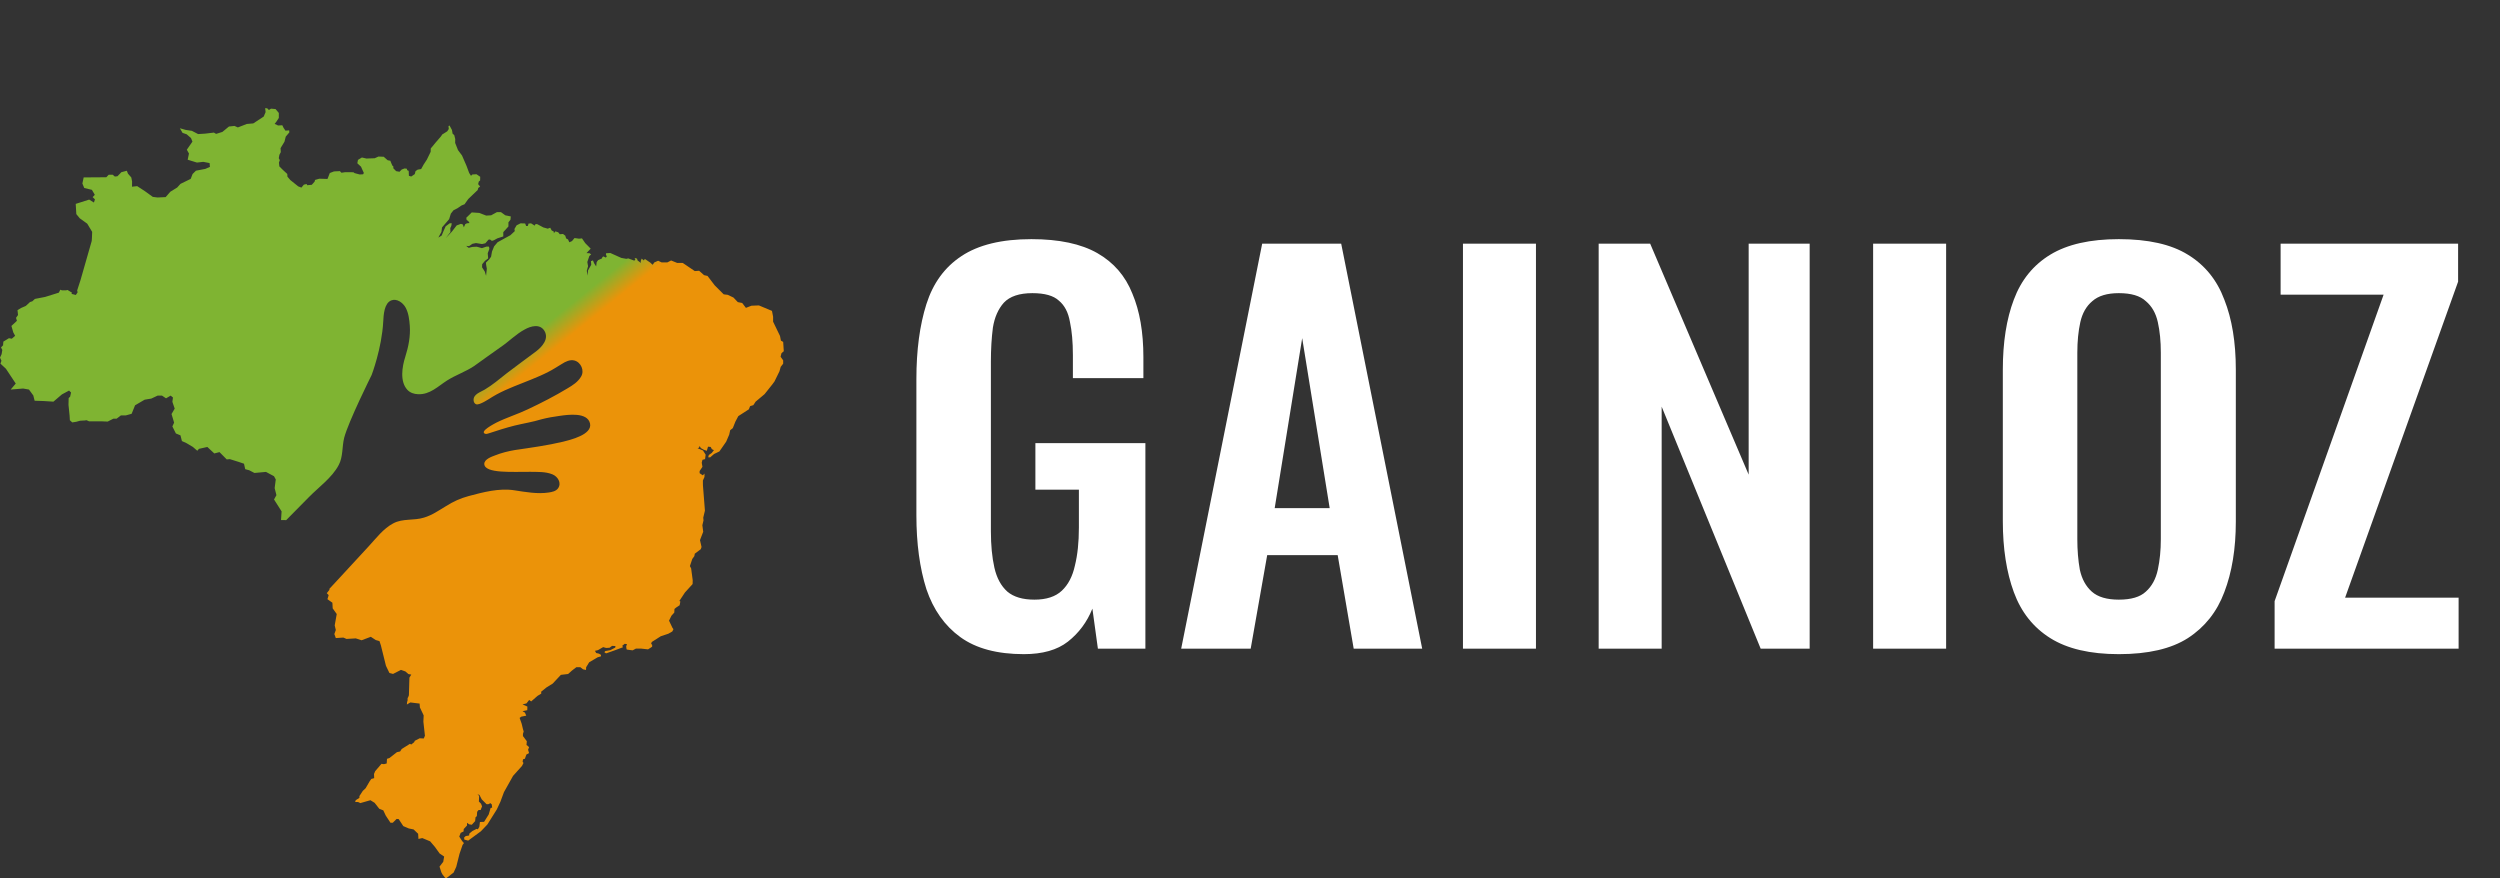 <svg width="185" height="65" viewBox="0 0 185 65" fill="none" xmlns="http://www.w3.org/2000/svg">
<rect x="0" y="0" width="185" height="65" fill="#333333" stroke="none"/>
<path d="M75.768 48.407C73.795 48.407 72.228 47.988 71.069 47.149C69.91 46.31 69.071 45.126 68.553 43.597C68.06 42.043 67.813 40.218 67.813 38.121V28.057C67.813 25.911 68.06 24.061 68.553 22.507C69.046 20.953 69.91 19.769 71.143 18.955C72.401 18.116 74.128 17.697 76.323 17.697C78.37 17.697 79.998 18.042 81.207 18.733C82.416 19.424 83.279 20.423 83.797 21.73C84.34 23.013 84.611 24.579 84.611 26.429V27.983H79.394V26.281C79.394 25.319 79.32 24.493 79.172 23.802C79.049 23.111 78.777 22.593 78.358 22.248C77.963 21.878 77.31 21.693 76.397 21.693C75.435 21.693 74.732 21.927 74.288 22.396C73.869 22.865 73.597 23.481 73.474 24.246C73.375 25.011 73.326 25.849 73.326 26.762V39.305C73.326 40.341 73.412 41.241 73.585 42.006C73.758 42.771 74.078 43.363 74.547 43.782C75.016 44.177 75.682 44.374 76.545 44.374C77.433 44.374 78.111 44.152 78.58 43.708C79.049 43.264 79.369 42.647 79.542 41.858C79.739 41.069 79.838 40.131 79.838 39.046V36.234H76.619V32.793H84.759V48H81.244L80.837 45.04C80.442 46.027 79.838 46.841 79.024 47.482C78.235 48.099 77.149 48.407 75.768 48.407ZM87.408 48L93.402 18.03H99.248L105.242 48H100.173L98.989 41.081H93.772L92.551 48H87.408ZM94.327 37.603H98.397L96.362 25.023L94.327 37.603ZM108.259 48V18.03H113.661V48H108.259ZM118.301 48V18.03H122.112L129.401 35.124V18.03H133.915V48H130.289L122.963 30.092V48H118.301ZM138.611 48V18.03H144.013V48H138.611ZM156.793 48.407C154.671 48.407 152.982 48.012 151.724 47.223C150.466 46.434 149.565 45.299 149.023 43.819C148.48 42.339 148.209 40.588 148.209 38.565V27.354C148.209 25.331 148.48 23.605 149.023 22.174C149.565 20.719 150.466 19.609 151.724 18.844C152.982 18.079 154.671 17.697 156.793 17.697C158.963 17.697 160.665 18.079 161.899 18.844C163.157 19.609 164.057 20.719 164.6 22.174C165.167 23.605 165.451 25.331 165.451 27.354V38.602C165.451 40.6 165.167 42.339 164.6 43.819C164.057 45.274 163.157 46.409 161.899 47.223C160.665 48.012 158.963 48.407 156.793 48.407ZM156.793 44.374C157.705 44.374 158.371 44.177 158.791 43.782C159.235 43.387 159.531 42.845 159.679 42.154C159.827 41.463 159.901 40.711 159.901 39.897V26.096C159.901 25.257 159.827 24.505 159.679 23.839C159.531 23.173 159.235 22.655 158.791 22.285C158.371 21.89 157.705 21.693 156.793 21.693C155.929 21.693 155.276 21.89 154.832 22.285C154.388 22.655 154.092 23.173 153.944 23.839C153.796 24.505 153.722 25.257 153.722 26.096V39.897C153.722 40.711 153.783 41.463 153.907 42.154C154.055 42.845 154.351 43.387 154.795 43.782C155.239 44.177 155.905 44.374 156.793 44.374ZM168.321 48V44.485L176.387 21.804H168.765V18.03H181.9V20.842L173.538 44.226H181.937V48H168.321Z" fill="white"/>
<path d="M57.829 26.138L58 25.99L57.955 25.302L57.787 25.203L57.721 24.862L57.21 23.805V23.441L57.125 23.005L56.159 22.601L55.606 22.623L55.198 22.782L54.921 22.42L54.599 22.358L54.277 22.019L53.856 21.818L53.555 21.781L52.89 21.118L52.356 20.419L52.098 20.36L51.735 20.037L51.415 20.06L50.521 19.456H50.109L49.663 19.275L49.386 19.417H48.957L48.701 19.296L48.424 19.417L48.293 19.595L48.123 19.435L47.715 19.158L47.651 19.273L47.48 19.139L47.416 19.314V19.454L47.18 19.273L47.141 19.139L46.962 19.088L47.015 19.23L46.93 19.285L46.492 19.121L46.347 19.154L45.978 19.086L45.163 18.721L44.85 18.741L44.837 18.825L44.901 18.985L44.831 19.061L44.66 18.977L44.585 19.014L44.536 19.129L44.258 19.253L44.154 19.398L44.116 19.717L43.964 19.48L43.877 19.269L43.729 19.328L43.753 19.587L43.507 20.025V20.397L43.42 20.049L43.516 19.698L43.461 19.388L43.614 18.94L43.744 18.829L43.635 18.741L43.401 18.729L43.71 18.4L43.305 17.989L43.068 17.642L42.848 17.663L42.515 17.615L42.325 17.841L42.131 17.93L42.035 17.72L41.892 17.642L41.832 17.441L41.662 17.313L41.425 17.334L41.308 17.19L41.099 17.12L40.983 17.26V17.141L40.821 17.048L40.717 16.851L40.535 16.921L40.206 16.829L39.767 16.594L39.639 16.574L39.566 16.697L39.298 16.527L39.11 16.545L39.063 16.716L38.935 16.726L38.862 16.537L38.521 16.525L38.229 16.673L38.069 16.946L38.094 17.102L37.77 17.406L37.354 17.632L36.822 17.926L36.566 18.227L36.408 18.614L36.34 18.996L36.203 19.193L35.96 19.433L35.975 19.598L36.026 19.885L35.969 20.409L35.871 20.089L35.672 19.78L35.681 19.552L35.884 19.306L36.125 19.121L36.091 18.741L36.212 18.419L36.187 18.252L36.009 18.246L35.66 18.363L35.28 18.256L34.947 18.273L34.68 18.341L34.495 18.193L34.708 18.215L34.96 18.041L35.224 17.987L35.67 18.059L35.914 18.004L36.152 17.732L36.261 17.722L36.4 17.825L36.551 17.776L36.809 17.636L37.243 17.496V17.178L37.623 16.759V16.455L37.776 16.255L37.797 16.015L37.392 15.933L37.07 15.697H36.773L36.342 15.933L35.978 15.954L35.467 15.756L34.91 15.719L34.505 16.114L34.529 16.274L34.659 16.369L34.746 16.504L34.552 16.525L34.431 16.584L34.324 16.823L34.251 16.613L34.11 16.564L33.792 16.683L33.449 17.129L32.988 17.622L33.332 17.174L33.321 16.878L33.396 16.722L33.428 16.523H33.28L32.979 16.747L32.83 17.075L32.681 17.433L32.437 17.581L32.666 17.159L32.711 16.829L33.236 16.218L33.362 15.81L33.56 15.559L33.846 15.413L34.155 15.204L34.377 15.114L34.654 14.725L35.348 14.062L35.391 13.908L35.529 13.803L35.382 13.626L35.433 13.433L35.529 13.353L35.536 13.082L35.261 12.893L34.951 12.912L34.855 13.012L34.716 12.796L34.524 12.277L34.191 11.509L33.891 11.106L33.681 10.576L33.688 10.292L33.615 9.999L33.492 9.892L33.445 9.621L33.265 9.288L33.189 9.329L33.21 9.547L33.093 9.719L32.755 9.933L32.757 9.923L32.738 9.935L32.625 10.101L32.261 10.52L31.876 10.985L31.868 11.237L31.586 11.813L31.347 12.18L31.164 12.511L30.91 12.552L30.752 12.661L30.692 12.885L30.43 13.063L30.259 13.01L30.242 12.644L30.135 12.595L30.099 12.482L29.935 12.466L29.727 12.544L29.565 12.71L29.314 12.665L29.107 12.451L29.109 12.314L29.032 12.252L28.938 12.032L28.887 11.897L28.686 11.858L28.396 11.601L28.01 11.584L27.726 11.71L27.114 11.732L26.781 11.654L26.489 11.831L26.442 12.082L26.715 12.334L26.787 12.498L26.924 12.798L26.871 12.897L26.623 12.912L26.245 12.813L26.154 12.747H26.032L26.006 12.735L26.015 12.743H25.535L25.268 12.784L25.151 12.663L24.716 12.685L24.406 12.803L24.235 13.242L23.629 13.224L23.316 13.314L23.277 13.447L23.07 13.676L22.731 13.706L22.688 13.616L22.485 13.665L22.304 13.883L22.067 13.791L21.485 13.324L21.269 13.072L21.259 12.874L20.937 12.577L20.672 12.314L20.642 12.034L20.704 11.849L20.629 11.708L20.674 11.459L20.779 11.258L20.761 10.962L21.05 10.488L21.145 10.11L21.41 9.799L21.4 9.647L21.126 9.67L20.986 9.465L20.89 9.269L20.582 9.288L20.324 9.169L20.456 8.998L20.633 8.729V8.359L20.39 8.07L20.057 8.041L19.897 8.14L19.778 8.018L19.622 8L19.654 8.296L19.515 8.626L18.743 9.132L18.263 9.173L17.601 9.43L17.354 9.319L16.942 9.362L16.458 9.762L15.99 9.908L15.83 9.812L15.169 9.89L14.659 9.921L14.198 9.682L13.742 9.613L13.313 9.491L13.507 9.832L13.818 9.939L14.136 10.22L14.241 10.479L13.825 11.079L13.983 11.361L13.889 11.819L14.574 12.03L15.041 11.977L15.51 12.067L15.534 12.349L15.192 12.499L14.501 12.63L14.251 12.877L14.113 13.236L13.357 13.606L13.11 13.877L12.602 14.191L12.258 14.586L11.65 14.614L11.307 14.569L10.716 14.142L10.15 13.774L9.768 13.817L9.775 13.437L9.717 13.133L9.468 12.85L9.387 12.636L8.983 12.741L8.693 13.041L8.499 13.066L8.339 12.928H8.047L7.867 13.117L6.192 13.129L6.096 13.581L6.235 13.912L6.802 14.049L7.016 14.417L6.856 14.588L7.027 14.754L6.95 14.988L6.598 14.77L5.603 15.087L5.648 15.845L5.904 16.155L6.455 16.551L6.82 17.157L6.802 17.626L6.787 17.833L5.957 20.73L5.71 21.492L5.744 21.631L5.612 21.828L5.294 21.748L5.326 21.658L4.995 21.457L4.878 21.487H4.588L4.464 21.438L4.355 21.656L3.342 21.972L2.584 22.12L2.39 22.297L2.223 22.35L1.91 22.638L1.558 22.792L1.295 22.952L1.334 23.311L1.186 23.521L1.252 23.741L0.845 24.119L0.984 24.599L1.12 24.85L0.875 25.064L0.662 25.027L0.248 25.279L0.226 25.555L0.075 25.707L0.171 25.898L0.119 26.208L0 26.465L0.107 26.697L0.032 26.908L0.439 27.288L1.165 28.383L0.79 28.827L1.711 28.751L2.144 28.827L2.465 29.266L2.563 29.655L3.198 29.675L3.954 29.722L4.581 29.186L5.11 28.901L5.258 29.047L5.189 29.355L5.081 29.459L5.068 29.953L5.151 30.772L5.17 31.097L5.347 31.259L5.642 31.212L5.928 31.134L6.248 31.117L6.41 31.097L6.557 31.164L6.6 31.179H7.541L7.967 31.197L8.396 30.979H8.633L8.949 30.739H9.314L9.741 30.62L9.995 29.992L10.705 29.576L11.194 29.496L11.665 29.275H11.988L12.286 29.476L12.628 29.275L12.8 29.416L12.756 29.735L12.928 30.238L12.694 30.639L12.884 31.275L12.756 31.557L13.016 32.076L13.355 32.216L13.462 32.639L13.806 32.795L14.275 33.075L14.599 33.356L14.723 33.214L15.344 33.075L15.858 33.555L16.242 33.455L16.778 33.997L17.012 33.977L17.653 34.178L18.056 34.315L18.146 34.718L18.444 34.8L18.828 34.999L19.682 34.921L20.277 35.24L20.407 35.48L20.324 36.121L20.456 36.641L20.279 36.961L20.838 37.842L20.796 38.483L21.18 38.489C21.252 38.414 21.325 38.34 21.397 38.268C21.877 37.789 22.345 37.3 22.825 36.821C23.55 36.074 24.589 35.338 25.069 34.404C25.392 33.796 25.304 33.062 25.469 32.397C25.782 31.195 27.5 27.752 27.5 27.752C27.5 27.752 28.249 25.803 28.36 23.796C28.383 23.307 28.428 22.442 28.951 22.231C29.363 22.067 29.811 22.395 30.012 22.755C30.236 23.164 30.291 23.654 30.325 24.11C30.381 24.891 30.225 25.661 29.99 26.407C29.755 27.132 29.576 28.239 30.146 28.847C30.348 29.069 30.649 29.162 30.939 29.172C31.821 29.207 32.389 28.601 33.082 28.157C33.728 27.748 34.465 27.504 35.09 27.083C35.738 26.629 36.374 26.15 37.021 25.705C37.635 25.296 38.182 24.725 38.819 24.386C39.276 24.129 39.957 23.932 40.292 24.491C40.638 25.086 40.113 25.657 39.679 25.996C38.965 26.532 38.216 27.07 37.503 27.619C36.967 28.04 36.455 28.482 35.864 28.833C35.561 29.02 34.992 29.17 35.049 29.649C35.06 29.766 35.128 29.883 35.239 29.918C35.327 29.942 35.42 29.907 35.506 29.883C35.941 29.72 36.321 29.416 36.735 29.195C37.147 28.973 37.584 28.775 38.019 28.601C38.867 28.25 39.748 27.946 40.563 27.526C40.921 27.352 41.233 27.13 41.578 26.931C41.845 26.758 42.18 26.592 42.504 26.676C42.995 26.805 43.273 27.434 42.995 27.876C42.771 28.262 42.37 28.517 42.012 28.728C41.064 29.301 40.07 29.813 39.076 30.281C38.295 30.655 37.48 30.899 36.711 31.284C36.588 31.355 35.504 31.902 35.873 32.089C35.973 32.136 36.073 32.101 36.174 32.066C36.799 31.857 37.435 31.657 38.071 31.495C38.741 31.331 39.423 31.228 40.068 31.027C40.514 30.912 40.985 30.83 41.429 30.772C42.02 30.69 43.459 30.48 43.661 31.331C43.86 32.171 42.165 32.557 41.673 32.685C40.501 32.966 39.285 33.128 38.103 33.303C37.612 33.385 37.098 33.514 36.63 33.701C36.385 33.794 35.837 33.981 35.837 34.33C35.849 35.065 38.002 34.903 39.229 34.915C39.765 34.926 40.367 34.891 40.881 35.102C41.261 35.254 41.585 35.731 41.293 36.141C41.137 36.351 40.847 36.409 40.614 36.444C39.776 36.573 38.884 36.409 38.058 36.281C36.931 36.107 35.758 36.421 34.665 36.713C34.063 36.877 33.549 37.111 33.013 37.448C32.489 37.764 31.976 38.124 31.383 38.3C30.613 38.545 29.809 38.346 29.094 38.732C28.368 39.118 27.856 39.806 27.308 40.4C26.593 41.184 25.868 41.953 25.153 42.735C24.892 43.017 24.632 43.3 24.37 43.58L24.383 43.641L24.182 43.896L24.321 44.04L24.231 44.34L24.598 44.602L24.619 45.019L24.918 45.438L24.769 46.281L24.85 46.62L24.743 46.92L24.85 47.217L25.409 47.18L25.641 47.281L26.328 47.24L26.757 47.38L27.44 47.123L27.805 47.363L28.082 47.443L28.187 47.764L28.56 49.267L28.816 49.8L29.085 49.871L29.672 49.571L30.003 49.689L30.225 49.882L30.436 49.919L30.297 50.144L30.259 51.449L30.201 51.603L30.163 51.652V51.821L30.122 51.967L30.108 52.135L30.366 51.981L31.051 52.065L31.072 52.349L31.351 52.938L31.33 53.407L31.39 53.943L31.445 54.444L31.358 54.649L31.059 54.633L30.698 54.816L30.645 54.925L30.43 55.095L30.336 55.044L29.727 55.424L29.608 55.608L29.373 55.66L28.816 56.095L28.637 56.153L28.616 56.496L28.413 56.549L28.23 56.523L27.764 57.065L27.677 57.272L27.69 57.583L27.476 57.642L27.357 57.811L27.058 58.326L26.845 58.529L26.597 58.91V59.039L26.322 59.216L26.282 59.347L26.503 59.351L26.663 59.429L27.41 59.216L27.722 59.409L28.065 59.848L28.364 59.967L28.543 60.349L28.896 60.884H29.066L29.35 60.6L29.504 60.614L29.843 61.132L30.253 61.307L30.605 61.377L30.942 61.699L30.965 62.081L31.249 62.017L31.829 62.258L32.171 62.656L32.536 63.162L32.867 63.381L32.8 63.772L32.525 64.129L32.66 64.55L32.715 64.651L32.753 64.723L32.926 64.94L33.007 65L33.568 64.569L33.761 64.15L34.006 63.178L34.232 62.521L34.33 62.391L34.2 62.237L33.986 61.909L34.091 61.631L34.305 61.528L34.315 61.35L34.559 61.087V60.888L34.712 60.999L34.913 61.031L35.16 60.762L35.188 60.481L35.286 60.391L35.31 60.072L35.414 59.941H35.568L35.672 59.67L35.598 59.476L35.437 59.312L35.457 58.895L35.331 58.784L35.48 58.823L35.647 59.152L36.003 59.509H36.142L36.289 59.433L36.389 59.522L36.421 59.762L36.306 59.791L36.165 60.269L35.822 60.816L35.514 60.828L35.472 61.179L35.361 61.368L35.267 61.337L34.96 61.494L34.736 61.678L34.712 61.826L34.464 61.868L34.347 61.974L34.358 62.128L34.646 62.206L35.587 61.514L36.067 61.011L36.763 59.9L37.027 59.337L37.292 58.62L37.966 57.416L38.628 56.679L38.739 56.457L38.674 56.377L38.704 56.188L38.843 56.147L38.952 55.837L39.15 55.73L39.078 55.479L39.15 55.298L39.078 55.216L38.96 55.128L38.984 54.849L38.698 54.468V54.302L38.753 54.132L38.698 53.951L38.604 53.556L38.453 53.129L38.57 53.033L38.943 52.959L38.845 52.735L38.666 52.63L39.018 52.552L39.026 52.285L38.666 52.129L38.96 52.051L39.157 51.798L39.306 51.905L39.778 51.494L40.055 51.324L40.044 51.188L40.439 50.87L40.902 50.584L41.504 49.939L42.041 49.875L42.328 49.619L42.65 49.374H42.948L43.142 49.528L43.365 49.578L43.375 49.376L43.599 49.009L44.227 48.639L44.472 48.569V48.458L44.323 48.37L44.12 48.323L44.026 48.162L44.248 48.111L44.632 47.887L44.858 47.949L45.11 47.932L45.294 47.795L45.545 47.809L45.528 47.922L45.166 48.111L44.794 48.177L44.721 48.261L44.847 48.351L45.415 48.152L46.102 47.895L46.045 47.789L46.23 47.641L46.399 47.669L46.337 47.821C46.337 47.821 46.358 48.056 46.38 48.066C46.409 48.078 46.817 48.125 46.817 48.125L47.054 47.998H47.459L47.956 48.053L48.257 47.858L48.261 47.717L48.183 47.647L48.229 47.509L48.895 47.084L49.458 46.895L49.749 46.731L49.834 46.562L49.759 46.455L49.508 45.928L49.685 45.566L49.898 45.328L49.911 45.061L50.047 44.95L50.293 44.789L50.346 44.508L50.272 44.471L50.687 43.842L51.253 43.22L51.261 42.941L51.144 42.06L51.053 41.891L51.228 41.365L51.383 41.151L51.413 40.975L51.855 40.642L51.914 40.478L51.799 39.968L52.038 39.348L51.974 38.867L52.059 38.508L52.04 38.309L52.164 37.787L52.017 35.907L52.013 35.56L52.13 35.297L52.132 35.045L52.008 35.174L51.772 35.016V34.856L51.981 34.548L51.929 34.239L51.981 34.026L52.175 33.975L52.218 33.646L52.019 33.334L51.62 33.167L51.727 33.126L51.776 33.003L51.859 33.157L52.089 33.286L52.303 33.36L52.392 33.054L52.591 33.073L52.678 33.239L52.83 33.311L52.668 33.52L52.454 33.668L52.405 33.839L52.55 33.847L52.838 33.597L53.235 33.407L53.735 32.688L53.963 32.159L54.033 31.836L54.227 31.682L54.419 31.201L54.635 30.793L55.414 30.291L55.508 30.055L55.747 29.981L55.917 29.722L56.579 29.166L57.166 28.428L57.313 28.227L57.68 27.477L57.772 27.147L57.955 26.912V26.666L57.763 26.397L57.829 26.138Z" fill="url(#paint0_linear_1404_7)"/>
<defs>
<linearGradient id="paint0_linear_1404_7" x1="18.209" y1="18.179" x2="45.372" y2="51.958" gradientUnits="userSpaceOnUse">
<stop offset="0.425" stop-color="#7FB432"/>
<stop offset="0.467" stop-color="#EB9309"/>
</linearGradient>
</defs>
</svg>
